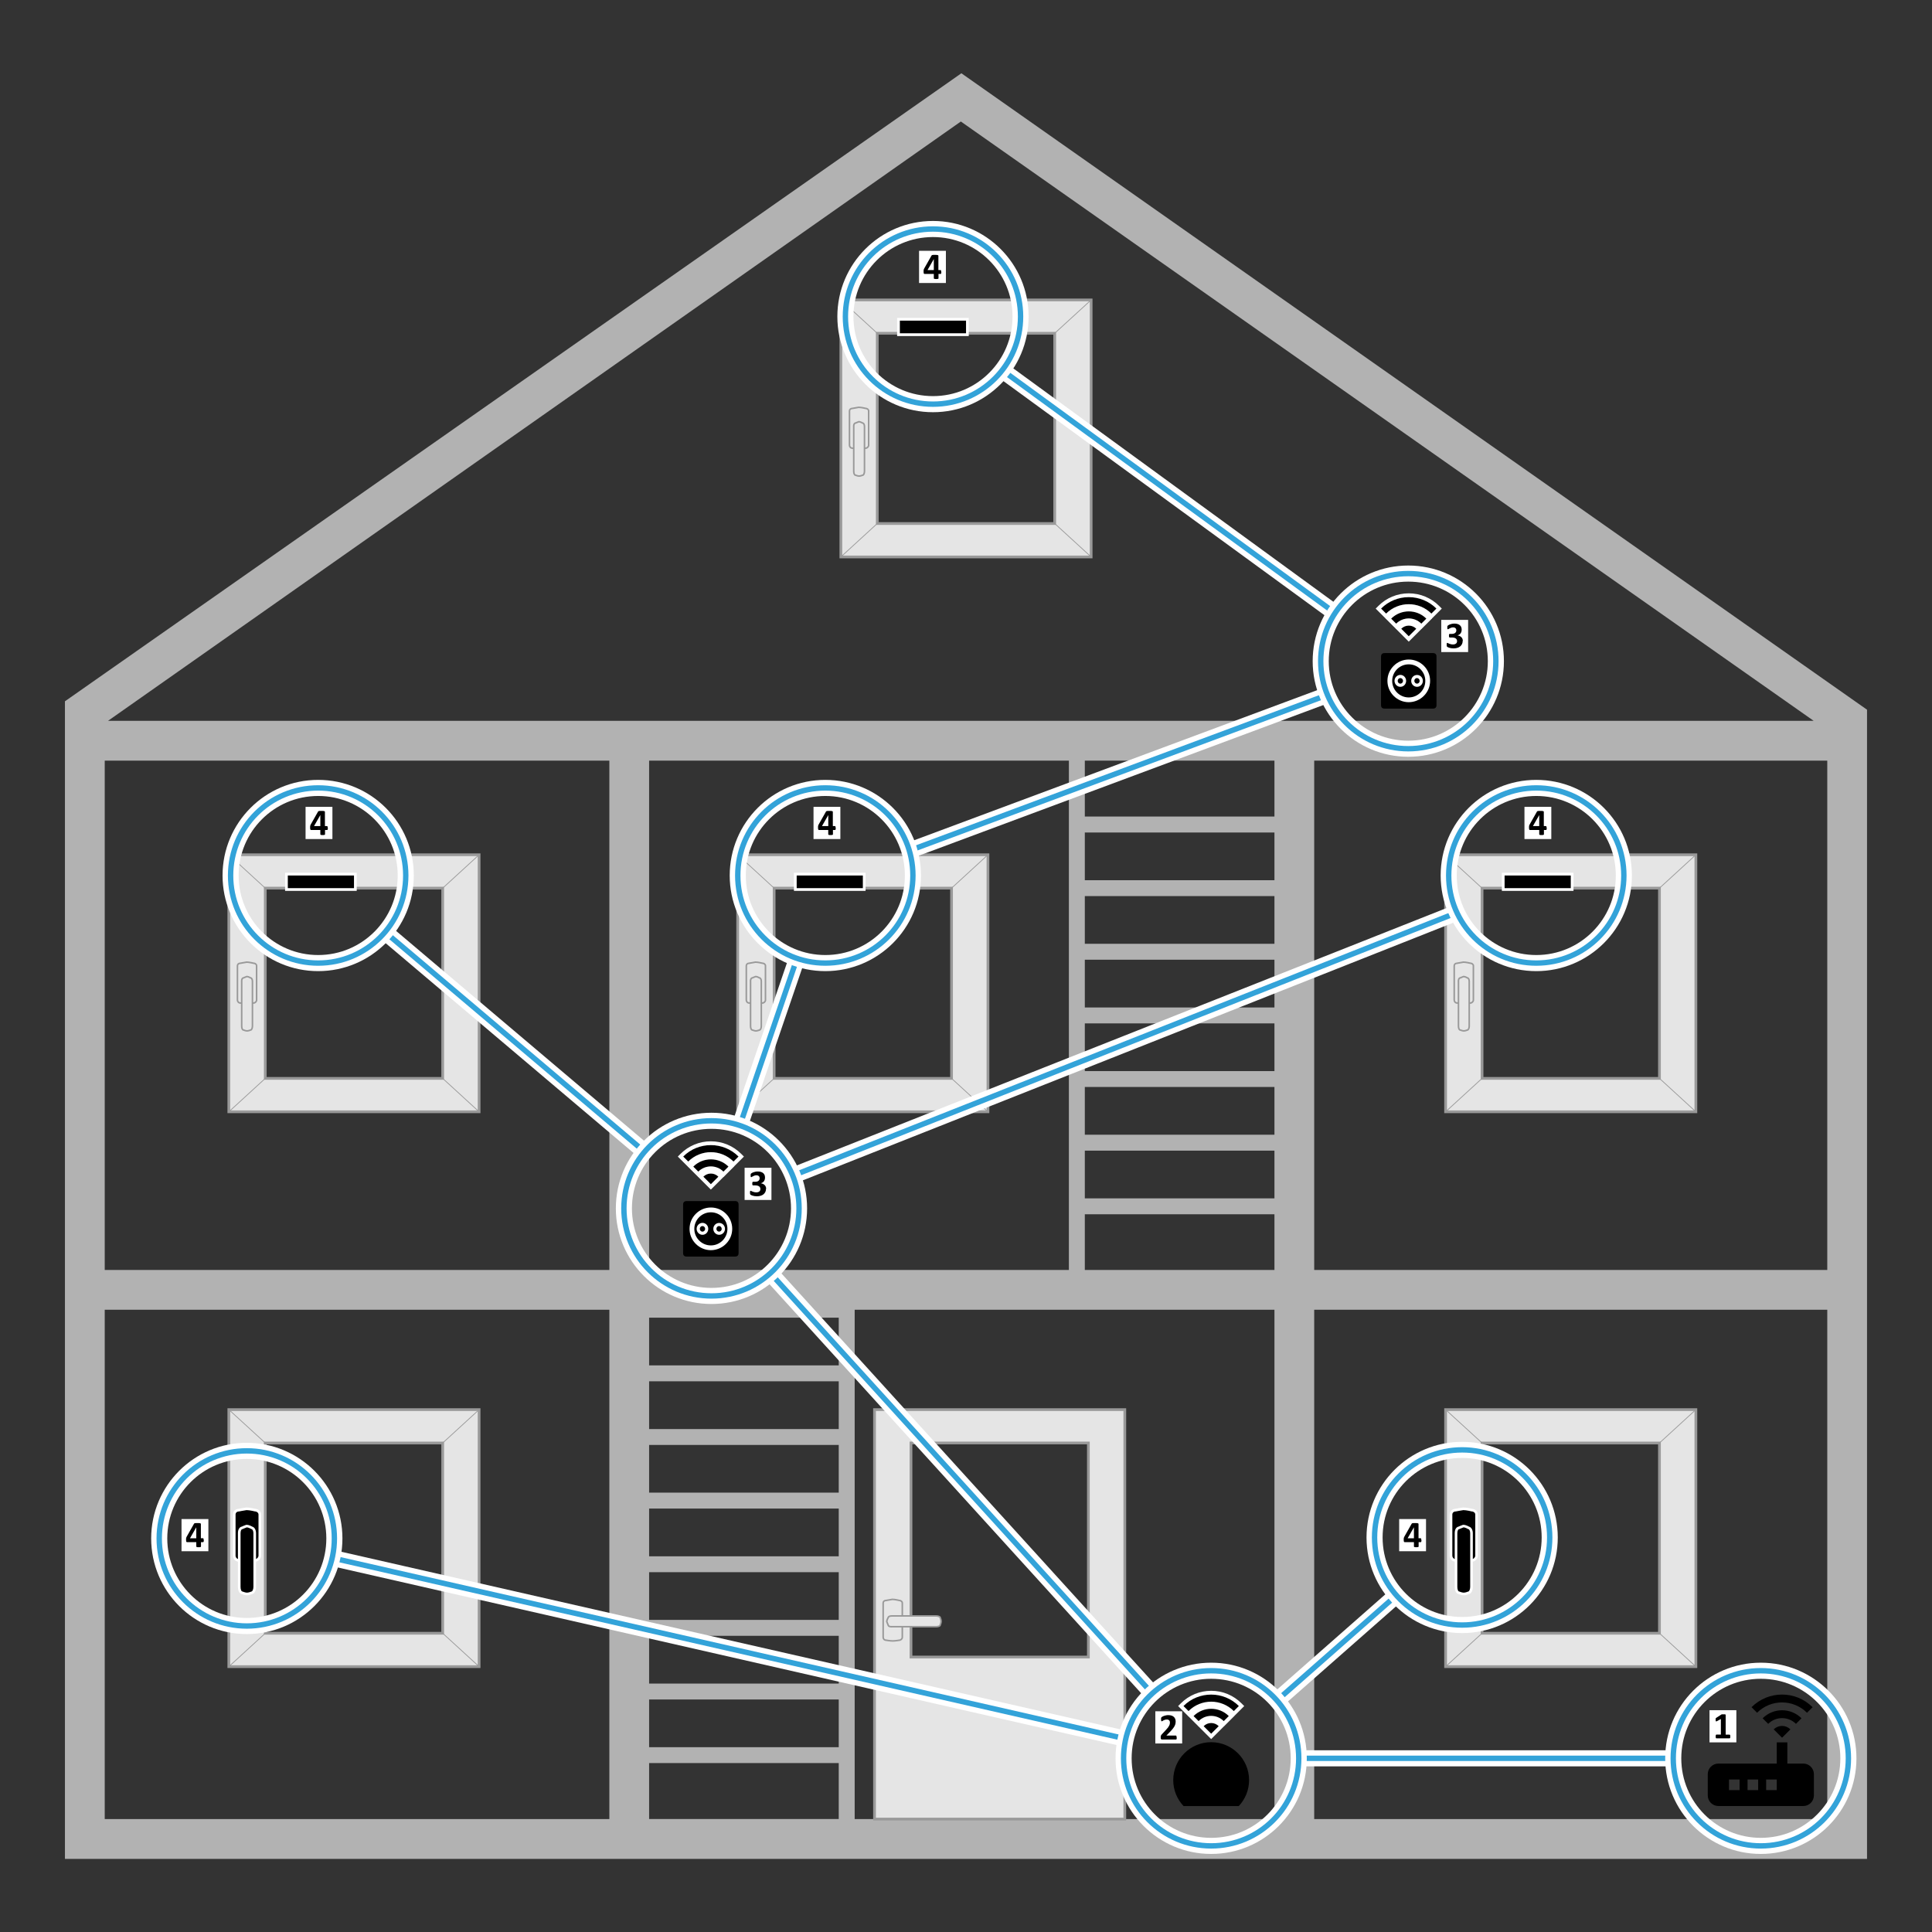 <?xml version="1.0" encoding="UTF-8"?>
<svg xmlns="http://www.w3.org/2000/svg" viewBox="0 0 510.24 510.27">
  <rect x="0" y="0" width="510.24" height="510.27" fill="#333333" stroke="none"/>
  <defs>
    <style>
      .cls-1 {
        fill: #e5e5e5;
        fill-rule: evenodd;
        stroke-width: .72px;
      }

      .cls-1, .cls-2, .cls-3 {
        stroke-miterlimit: 10;
      }

      .cls-1, .cls-4, .cls-5 {
        stroke: #999;
      }

      .cls-6 {
        fill: #fff;
      }

      .cls-2 {
        stroke: #fff;
        stroke-width: 4.25px;
      }

      .cls-2, .cls-3 {
        fill: none;
      }

      .cls-4 {
        stroke-width: .2px;
      }

      .cls-4, .cls-5 {
        fill: #e6e6e6;
        stroke-linecap: round;
        stroke-linejoin: round;
      }

      .cls-3 {
        stroke: #33a3d9;
        stroke-width: 1.42px;
      }

      .cls-5 {
        stroke-width: .41px;
      }

      .cls-7 {
        fill: #b2b2b2;
      }
    </style>
  </defs>
  <g id="Haus">
    <path class="cls-7" d="M493.09,187.44L253.9,19.35,17.15,185.21v305.72h475.93V187.44ZM17.15,490.93,160.93,480.42H27.66v-134.52h133.27v134.52ZM160.93,335.4H27.66v-134.52h133.27v134.52ZM28.53,190.37L253.76,32.09l225.23,158.28H28.53ZM282.29,335.4h-110.86v-134.52h110.86v134.52ZM171.43,480.42v-134.52h0v2.1h50.08v12.6h-50.08v4.2h50.08v12.61h-50.08v4.2h50.08v12.6h-50.08v4.2h50.08v12.61h-50.08v4.2h50.08v12.6h-50.08v4.2h50.08v12.61h-50.08v4.2h50.08v12.6h-50.08v4.2h50.08v14.77h-50.08ZM336.58,480.42h-110.86v-134.52h110.86v134.52ZM336.58,335.4h-50.08v-14.71h50.08v14.71ZM336.58,316.49h-50.08v-12.6h50.08v12.6ZM336.58,299.68h-50.08v-12.61h50.08v12.61ZM336.58,282.88h-50.08v-12.6h50.08v12.6ZM336.58,266.07h-50.08v-12.61h50.08v12.61ZM336.58,249.26h-50.08v-12.6h50.08v12.6ZM336.58,232.46h-50.08v-12.6h50.08v12.6ZM336.58,215.65h-50.08v-14.77h50.08v14.77ZM482.58,480.42h-135.5v-134.52h135.5v134.52ZM482.58,335.4h-135.5v-134.52h135.5v134.52ZM493.09,490.93"/>
  </g>
  <g id="Fenster">
    <path class="cls-1" d="M93.48,225.74h-33.05v67.88h66.1v-67.88h-33.05ZM116.91,284.8h-46.85v-50.24h46.85v50.24Z"/>
    <g>
      <path class="cls-5" d="M62.71,255.07c0-.39.29-.68.78-.68,0,0,.97-.19,1.65-.29.68,0,1.85.29,1.85.29.39,0,.78.29.78.68v9.04c0,.39-.39.78-.78.78,0,0-1.07.19-1.75.19s-1.75-.19-1.75-.19c-.49,0-.78-.39-.78-.78v-9.04h0Z"/>
      <path class="cls-5" d="M63.82,259.17c0-.51.16-.89.44-.89,0,0,.54-.25.93-.38.38,0,1.04.38,1.04.38.22,0,.44.38.44.89v11.82c0,.51-.22,1.02-.44,1.02,0,0-.6.25-.98.25s-.98-.25-.98-.25c-.27,0-.44-.51-.44-1.02v-11.82h0Z"/>
    </g>
    <line class="cls-4" x1="60.44" y1="225.74" x2="70.06" y2="234.56"/>
    <line class="cls-4" x1="126.53" y1="225.74" x2="116.91" y2="234.56"/>
    <line class="cls-4" x1="126.53" y1="293.62" x2="116.91" y2="284.8"/>
    <line class="cls-4" x1="70.06" y1="284.8" x2="60.44" y2="293.62"/>
    <path class="cls-1" d="M227.87,225.74h-33.05v67.88h66.1v-67.88h-33.05ZM251.3,284.8h-46.85v-50.24h46.85v50.24Z"/>
    <g>
      <path class="cls-5" d="M197.1,255.07c0-.39.29-.68.78-.68,0,0,.97-.19,1.65-.29.68,0,1.85.29,1.85.29.39,0,.78.29.78.68v9.04c0,.39-.39.78-.78.78,0,0-1.07.19-1.75.19s-1.75-.19-1.75-.19c-.49,0-.78-.39-.78-.78v-9.04h0Z"/>
      <path class="cls-5" d="M198.21,259.17c0-.51.16-.89.44-.89,0,0,.54-.25.93-.38.38,0,1.04.38,1.04.38.22,0,.44.38.44.89v11.82c0,.51-.22,1.02-.44,1.02,0,0-.6.25-.98.25s-.98-.25-.98-.25c-.27,0-.44-.51-.44-1.02v-11.82h0Z"/>
    </g>
    <line class="cls-4" x1="194.83" y1="225.74" x2="204.45" y2="234.56"/>
    <line class="cls-4" x1="260.92" y1="225.74" x2="251.3" y2="234.56"/>
    <line class="cls-4" x1="260.92" y1="293.62" x2="251.3" y2="284.8"/>
    <line class="cls-4" x1="204.45" y1="284.8" x2="194.83" y2="293.62"/>
    <path class="cls-1" d="M414.83,225.74h-33.05v67.88h66.1v-67.88h-33.05ZM438.26,284.8h-46.85v-50.24h46.85v50.24Z"/>
    <g>
      <path class="cls-5" d="M384.06,255.07c0-.39.29-.68.78-.68,0,0,.97-.19,1.65-.29.68,0,1.85.29,1.85.29.39,0,.78.29.78.68v9.04c0,.39-.39.78-.78.78,0,0-1.07.19-1.75.19s-1.75-.19-1.75-.19c-.49,0-.78-.39-.78-.78v-9.04h0Z"/>
      <path class="cls-5" d="M385.17,259.17c0-.51.16-.89.44-.89,0,0,.54-.25.93-.38.38,0,1.04.38,1.04.38.22,0,.44.38.44.89v11.82c0,.51-.22,1.02-.44,1.02,0,0-.6.25-.98.25s-.98-.25-.98-.25c-.27,0-.44-.51-.44-1.02v-11.82h0Z"/>
    </g>
    <line class="cls-4" x1="381.78" y1="225.74" x2="391.41" y2="234.56"/>
    <line class="cls-4" x1="447.88" y1="225.74" x2="438.26" y2="234.56"/>
    <line class="cls-4" x1="447.88" y1="293.62" x2="438.26" y2="284.8"/>
    <line class="cls-4" x1="391.41" y1="284.8" x2="381.78" y2="293.62"/>
    <path class="cls-1" d="M414.83,372.28h-33.05v67.88h66.1v-67.88h-33.05ZM438.26,431.34h-46.85v-50.24h46.85v50.24Z"/>
    <g>
      <g>
        <path d="M386.59,412.35c-.84,0-2.11-.23-2.16-.24h0c-.73,0-1.21-.65-1.21-1.27v-10.85c0-.68.53-1.16,1.28-1.16,0,0,1.13-.23,1.94-.35h.01c.9,0,2.28.34,2.34.36h.02c.53,0,1.18.46,1.18,1.15v10.85c0,.66-.62,1.28-1.28,1.28,0,0-1.26.23-2.1.23Z"/>
        <path class="cls-6" d="M386.47,398.82c.82,0,2.22.35,2.22.35.46,0,.93.35.93.82v10.85c0,.47-.47.93-.93.93,0,0-1.28.23-2.1.23s-2.1-.23-2.1-.23c-.58,0-.93-.47-.93-.93v-10.85c0-.47.35-.82.93-.82,0,0,1.17-.23,1.98-.35M386.47,398.13s-.07,0-.1,0c-.73.1-1.71.29-1.96.34-.9.03-1.55.66-1.55,1.51v10.85c0,.78.58,1.59,1.56,1.62.27.05,1.39.23,2.17.23s1.91-.19,2.17-.23c.82-.04,1.55-.8,1.55-1.62v-10.85c0-.79-.69-1.46-1.53-1.5-.31-.07-1.52-.35-2.31-.35h0Z"/>
      </g>
      <g>
        <path d="M386.59,420.96c-.45,0-1.06-.23-1.26-.31-.54-.07-.79-.82-.79-1.56v-14.19c0-.81.3-1.35.78-1.41.17-.08.69-.31,1.09-.44.04-.01.07-.02.11-.02.47,0,1.13.35,1.35.47.43.08.76.67.76,1.4v14.19c0,.6-.25,1.48-.78,1.56-.19.08-.81.31-1.26.31Z"/>
        <path class="cls-6" d="M386.52,403.38c.46,0,1.24.46,1.24.46.26,0,.52.46.52,1.07v14.19c0,.61-.26,1.22-.52,1.22,0,0-.72.3-1.18.3s-1.18-.3-1.18-.3c-.33,0-.52-.61-.52-1.22v-14.19c0-.61.2-1.07.52-1.07,0,0,.65-.3,1.11-.46M386.52,402.69c-.07,0-.15.01-.22.04-.38.13-.87.34-1.08.44-.51.1-1.03.59-1.03,1.74v14.19c0,1.05.41,1.78,1.04,1.9.26.1.86.32,1.35.32s1.11-.22,1.36-.32c.67-.14,1.03-1.04,1.03-1.89v-14.19c0-.89-.41-1.58-.98-1.73-.31-.17-.96-.49-1.48-.49h0Z"/>
      </g>
    </g>
    <line class="cls-4" x1="381.78" y1="372.28" x2="391.41" y2="381.09"/>
    <line class="cls-4" x1="447.88" y1="372.28" x2="438.26" y2="381.09"/>
    <line class="cls-4" x1="447.88" y1="440.15" x2="438.26" y2="431.34"/>
    <line class="cls-4" x1="391.41" y1="431.34" x2="381.78" y2="440.15"/>
    <path class="cls-1" d="M264.01,372.28h-33.05v108.14h66.1v-108.14h-33.05ZM287.44,437.62h-46.85v-56.53h46.85v56.53Z"/>
    <g>
      <path class="cls-5" d="M233.24,423.36c0-.39.29-.68.78-.68,0,0,.97-.19,1.65-.29.68,0,1.85.29,1.85.29.39,0,.78.29.78.68v9.04c0,.39-.39.78-.78.78,0,0-1.07.19-1.75.19s-1.75-.19-1.75-.19c-.49,0-.78-.39-.78-.78v-9.04h0Z"/>
      <path class="cls-5" d="M235.46,429.62c-.51,0-.89-.16-.89-.44,0,0-.25-.54-.38-.93,0-.38.38-1.04.38-1.04,0-.22.38-.44.89-.44h11.82c.51,0,1.02.22,1.02.44,0,0,.25.6.25.98s-.25.98-.25.98c0,.27-.51.44-1.02.44h-11.82Z"/>
    </g>
    <path class="cls-1" d="M93.48,372.28h-33.05v67.88h66.1v-67.88h-33.05ZM116.91,431.34h-46.85v-50.24h46.85v50.24Z"/>
    <g>
      <g>
        <path d="M65.24,412.35c-.84,0-2.11-.23-2.16-.24h0c-.73,0-1.21-.65-1.21-1.27v-10.85c0-.68.52-1.16,1.28-1.16,0,0,1.14-.23,1.94-.35h.01c.9,0,2.28.34,2.34.36h.02c.53,0,1.18.46,1.18,1.15v10.85c0,.66-.62,1.28-1.28,1.28,0,0-1.26.23-2.1.23Z"/>
        <path class="cls-6" d="M65.12,398.82c.82,0,2.22.35,2.22.35.46,0,.93.35.93.82v10.85c0,.47-.47.93-.93.93,0,0-1.28.23-2.1.23s-2.1-.23-2.1-.23c-.58,0-.93-.47-.93-.93v-10.85c0-.47.35-.82.93-.82,0,0,1.17-.23,1.98-.35M65.12,398.13s-.07,0-.1,0c-.73.1-1.71.29-1.96.34-.9.03-1.55.66-1.55,1.51v10.85c0,.78.58,1.59,1.56,1.62.27.05,1.39.23,2.17.23s1.91-.19,2.17-.23c.82-.04,1.55-.8,1.55-1.62v-10.85c0-.79-.69-1.46-1.53-1.5-.31-.07-1.52-.35-2.31-.35h0Z"/>
      </g>
      <g>
        <path d="M65.24,420.96c-.45,0-1.06-.23-1.26-.31-.54-.07-.79-.82-.79-1.56v-14.19c0-.81.3-1.35.78-1.41.17-.08.69-.31,1.09-.44.04-.01.07-.02.11-.02.47,0,1.13.35,1.35.47.43.08.76.67.76,1.4v14.19c0,.6-.25,1.48-.78,1.56-.19.08-.81.31-1.26.31Z"/>
        <path class="cls-6" d="M65.17,403.38c.46,0,1.24.46,1.24.46.26,0,.52.46.52,1.07v14.19c0,.61-.26,1.22-.52,1.22,0,0-.72.3-1.18.3s-1.18-.3-1.18-.3c-.33,0-.52-.61-.52-1.22v-14.19c0-.61.2-1.07.52-1.07,0,0,.65-.3,1.11-.46M65.17,402.69c-.07,0-.15.01-.22.04-.38.13-.87.34-1.08.44-.51.1-1.03.59-1.03,1.74v14.19c0,1.05.41,1.78,1.04,1.9.26.1.86.32,1.35.32s1.11-.22,1.36-.32c.67-.14,1.03-1.04,1.03-1.89v-14.19c0-.89-.41-1.58-.98-1.73-.31-.17-.96-.49-1.48-.49h0Z"/>
      </g>
    </g>
    <line class="cls-4" x1="60.44" y1="372.28" x2="70.06" y2="381.09"/>
    <line class="cls-4" x1="126.53" y1="372.28" x2="116.91" y2="381.09"/>
    <line class="cls-4" x1="126.53" y1="440.15" x2="116.91" y2="431.34"/>
    <line class="cls-4" x1="70.06" y1="431.34" x2="60.44" y2="440.15"/>
    <path class="cls-1" d="M255.12,79.21h-33.05v67.88h66.1v-67.88h-33.05ZM278.54,138.26h-46.85v-50.24h46.85v50.24Z"/>
    <g>
      <path class="cls-5" d="M224.35,108.54c0-.39.29-.68.78-.68,0,0,.97-.19,1.65-.29.68,0,1.85.29,1.85.29.39,0,.78.29.78.68v9.04c0,.39-.39.78-.78.78,0,0-1.07.19-1.75.19s-1.75-.19-1.75-.19c-.49,0-.78-.39-.78-.78v-9.04h0Z"/>
      <path class="cls-5" d="M225.46,112.64c0-.51.16-.89.44-.89,0,0,.54-.25.93-.38.38,0,1.04.38,1.04.38.22,0,.44.38.44.89v11.82c0,.51-.22,1.02-.44,1.02,0,0-.6.25-.98.25s-.98-.25-.98-.25c-.27,0-.44-.51-.44-1.02v-11.82h0Z"/>
    </g>
    <line class="cls-4" x1="222.07" y1="79.21" x2="231.69" y2="88.02"/>
    <line class="cls-4" x1="288.17" y1="79.21" x2="278.54" y2="88.02"/>
    <line class="cls-4" x1="288.17" y1="147.08" x2="278.54" y2="138.26"/>
    <line class="cls-4" x1="231.69" y1="138.26" x2="222.07" y2="147.08"/>
    <g id="Router">
      <path d="M464.05,452.34l-1.47-1.47c4.46-4.45,11.67-4.45,16.12,0l-1.47,1.47c-3.64-3.64-9.55-3.64-13.19,0ZM470.64,458.93l2.2-2.2c-1.21-1.22-3.18-1.22-4.4,0l2.2,2.2ZM475.77,453.8c-2.83-2.83-7.42-2.83-10.26,0l1.47,1.47c2.02-2.02,5.31-2.02,7.33,0l1.47-1.47ZM479.05,468.56v5.61c0,1.55-1.26,2.8-2.8,2.8h-22.43c-1.55,0-2.8-1.26-2.8-2.8v-5.61c0-1.55,1.26-2.8,2.8-2.8h15.42v-5.61h2.8v5.61h4.21c1.55,0,2.8,1.26,2.8,2.8ZM459.43,469.97h-2.8v2.8h2.8v-2.8ZM464.33,469.97h-2.8v2.8h2.8v-2.8ZM469.24,469.97h-2.8v2.8h2.8v-2.8Z"/>
    </g>
  </g>
  <g id="Smart_Home" data-name="Smart Home">
    <g>
      <rect x="75.65" y="230.85" width="18.2" height="4.06"/>
      <path class="cls-6" d="M93.49,231.22v3.34h-17.48v-3.34h17.48M94.21,230.49h-18.92v4.79h18.92v-4.79h0Z"/>
    </g>
    <g>
      <rect x="210.04" y="230.85" width="18.2" height="4.06"/>
      <path class="cls-6" d="M227.88,231.22v3.34h-17.48v-3.34h17.48M228.6,230.49h-18.92v4.79h18.92v-4.79h0Z"/>
    </g>
    <g>
      <rect x="397" y="230.85" width="18.2" height="4.06"/>
      <path class="cls-6" d="M414.84,231.22v3.34h-17.48v-3.34h17.48M415.56,230.49h-18.92v4.79h18.92v-4.79h0Z"/>
    </g>
    <g>
      <rect x="237.28" y="84.32" width="18.2" height="4.06"/>
      <path class="cls-6" d="M255.13,84.68v3.34h-17.48v-3.34h17.48M255.85,83.96h-18.92v4.79h18.92v-4.79h0Z"/>
    </g>
    <g>
      <g>
        <g>
          <path d="M325.49,452.24c-1.5-1.5-3.5-2.33-5.63-2.33s-4.12.83-5.63,2.33l-.35.35-2.04-2.04.35-.35c2.05-2.04,4.77-3.17,7.67-3.17s5.62,1.13,7.66,3.17l.35.35-2.04,2.04-.35-.35Z"/>
          <path class="cls-6" d="M319.87,447.54c2.65,0,5.29,1.01,7.31,3.02l-1.33,1.33c-1.65-1.65-3.82-2.48-5.98-2.48s-4.33.83-5.98,2.48l-1.33-1.33c2.02-2.02,4.67-3.02,7.31-3.02M319.87,446.54c-3.03,0-5.88,1.18-8.02,3.32l-.71.71.71.71,1.33,1.33.71.71.71-.71c1.41-1.41,3.28-2.18,5.27-2.18s3.86.78,5.27,2.18l.71.71.71-.71,1.33-1.33.71-.71-.71-.71c-2.14-2.14-4.99-3.32-8.01-3.32h0Z"/>
        </g>
        <g>
          <path d="M317.17,455.88l.35-.35c.63-.63,1.46-.97,2.35-.97s1.72.35,2.35.97l.35.35-2.7,2.7-2.7-2.7Z"/>
          <path class="cls-6" d="M319.87,455.05c.72,0,1.44.28,1.99.83l-1.99,1.99-1.99-1.99c.55-.55,1.27-.83,2-.83M319.87,454.05c-1.02,0-1.98.4-2.7,1.12l-.71.71.71.71,1.99,1.99.71.71.71-.71,1.99-1.99.7-.7-.7-.71c-.72-.72-1.68-1.12-2.7-1.12h0Z"/>
        </g>
        <g>
          <path d="M322.83,454.9c-.79-.79-1.85-1.23-2.97-1.23s-2.18.44-2.97,1.23l-.35.35-2.04-2.04.35-.35c1.34-1.33,3.12-2.07,5.01-2.07s3.67.74,5,2.07l.35.35-2.04,2.04-.35-.35Z"/>
          <path class="cls-6" d="M319.87,451.29c1.68,0,3.37.64,4.65,1.92l-1.33,1.33c-.92-.92-2.12-1.38-3.32-1.38s-2.41.46-3.32,1.38l-1.33-1.33c1.29-1.28,2.97-1.92,4.65-1.92M319.87,450.29c-2.02,0-3.93.79-5.36,2.22l-.71.71.71.71,1.33,1.33.71.71.71-.71c.7-.7,1.63-1.08,2.62-1.08s1.92.38,2.62,1.08l.71.71.71-.71,1.33-1.33.71-.71-.71-.71c-1.43-1.43-3.33-2.22-5.36-2.22h0Z"/>
        </g>
      </g>
      <path d="M319.87,460.11c-5.53,0-10.02,4.48-10.02,10.02,0,2.65,1.04,5.06,2.72,6.85h14.59c1.68-1.79,2.72-4.2,2.72-6.85,0-5.53-4.48-10.02-10.02-10.02Z"/>
    </g>
    <g>
      <g>
        <g>
          <path d="M366.07,162.06l-1.33-1.33c4.04-4.03,10.58-4.03,14.62,0l-1.33,1.33c-3.3-3.3-8.66-3.3-11.96,0Z"/>
          <path class="cls-6" d="M372.05,157.7c2.65,0,5.29,1.01,7.31,3.02l-1.33,1.33c-1.65-1.65-3.82-2.48-5.98-2.48s-4.33.83-5.98,2.48l-1.33-1.33c2.02-2.02,4.67-3.02,7.31-3.02M372.05,156.7c-3.03,0-5.88,1.18-8.02,3.32l-.71.71.71.71,1.33,1.33.71.71.71-.71c1.41-1.41,3.28-2.18,5.27-2.18s3.86.78,5.27,2.18l.71.71.71-.71,1.33-1.33.71-.71-.71-.71c-2.14-2.14-4.99-3.32-8.01-3.32h0Z"/>
        </g>
        <g>
          <path d="M372.05,168.04l1.99-1.99c-1.1-1.1-2.88-1.1-3.99,0l1.99,1.99Z"/>
          <path class="cls-6" d="M372.05,165.22c.72,0,1.44.28,1.99.83l-1.99,1.99-1.99-1.99c.55-.55,1.27-.83,2-.83M372.05,164.22c-1.02,0-1.98.4-2.7,1.12l-.71.71.71.71,1.99,1.99.71.71.71-.71,1.99-1.99.7-.7-.7-.71c-.72-.72-1.68-1.12-2.7-1.12h0Z"/>
        </g>
        <g>
          <path d="M376.7,163.39c-2.56-2.56-6.73-2.56-9.3,0l1.33,1.33c1.83-1.83,4.81-1.83,6.64,0l1.33-1.33Z"/>
          <path class="cls-6" d="M372.05,161.46c1.68,0,3.37.64,4.65,1.92l-1.33,1.33c-.92-.92-2.12-1.38-3.32-1.38s-2.41.46-3.32,1.38l-1.33-1.33c1.29-1.28,2.97-1.92,4.65-1.92M372.05,160.46c-2.02,0-3.93.79-5.36,2.22l-.71.71.71.71,1.33,1.33.71.71.71-.71c.7-.7,1.63-1.08,2.62-1.08s1.92.38,2.62,1.08l.71.71.71-.71,1.33-1.33.71-.71-.71-.71c-1.43-1.43-3.33-2.22-5.36-2.22h0Z"/>
        </g>
      </g>
      <g>
        <path d="M379.38,179.82c0,2.13,0,4.26,0,6.38,0,.62-.31.94-.93.94-4.26,0-8.52,0-12.79,0-.62,0-.93-.31-.93-.94,0-4.26,0-8.52,0-12.79,0-.61.32-.93.92-.93,4.27,0,8.54,0,12.81,0,.61,0,.92.32.92.93,0,2.13,0,4.27,0,6.4Z"/>
        <path d="M372.05,185.71c-1.73,0-3.46,0-5.19,0-.51,0-.7-.18-.7-.69,0-3.47,0-6.94,0-10.41,0-.49.19-.68.69-.68,3.47,0,6.94,0,10.41,0,.5,0,.69.19.69.68,0,3.48,0,6.95,0,10.43,0,.48-.19.67-.68.67-1.74,0-3.48,0-5.21,0Z"/>
        <g>
          <path class="cls-6" d="M372.06,184.6c-2.63,0-4.79-2.15-4.79-4.78,0-2.63,2.16-4.79,4.78-4.79,2.62,0,4.78,2.15,4.78,4.77,0,2.63-2.15,4.79-4.77,4.8Z"/>
          <g>
            <path class="cls-6" d="M372.05,184.74c-1.31,0-2.54-.51-3.47-1.44-.94-.93-1.45-2.17-1.45-3.48,0-1.31.51-2.54,1.45-3.48.93-.93,2.17-1.45,3.47-1.45h0c2.71,0,4.92,2.2,4.92,4.91,0,1.31-.51,2.55-1.44,3.48-.93.94-2.17,1.45-3.47,1.46h0ZM372.06,184.46v.14s0-.14,0-.14c1.23,0,2.4-.49,3.27-1.37.88-.88,1.36-2.05,1.36-3.28,0-2.55-2.09-4.63-4.64-4.63h0c-1.23,0-2.39.49-3.27,1.37-.88.88-1.37,2.05-1.36,3.28,0,1.23.49,2.4,1.37,3.28.88.88,2.04,1.36,3.27,1.36h0Z"/>
            <path class="cls-6" d="M372.06,185.45h-.01c-1.49,0-2.9-.59-3.97-1.65-1.07-1.07-1.66-2.48-1.66-3.98,0-1.5.59-2.91,1.66-3.98,1.07-1.07,2.48-1.66,3.98-1.66,3.1,0,5.63,2.52,5.63,5.62,0,1.5-.58,2.91-1.65,3.98-1.07,1.07-2.48,1.66-3.98,1.67ZM372.05,175.89c-1.04,0-2.03.41-2.77,1.16-.75.75-1.16,1.73-1.16,2.78,0,1.04.41,2.03,1.16,2.77.75.74,1.73,1.15,2.77,1.15h0c1.04,0,2.03-.42,2.77-1.16.75-.75,1.15-1.74,1.15-2.78,0-2.16-1.77-3.92-3.93-3.92Z"/>
          </g>
        </g>
        <path d="M372.04,184.19c-2.41,0-4.37-1.98-4.36-4.38,0-2.41,1.98-4.37,4.38-4.36,2.41,0,4.37,1.98,4.36,4.38,0,2.41-1.98,4.37-4.38,4.36Z"/>
        <g>
          <path class="cls-6" d="M370.94,179.82c0,.64-.5,1.15-1.11,1.15-.61,0-1.11-.53-1.11-1.15,0-.63.51-1.15,1.12-1.15.61,0,1.11.51,1.11,1.15Z"/>
          <g>
            <path class="cls-6" d="M369.83,181.11h0c-.68,0-1.26-.59-1.26-1.29,0-.34.13-.66.37-.91.24-.25.55-.38.88-.38h0c.69,0,1.25.58,1.25,1.29,0,.34-.13.67-.36.91-.24.24-.55.38-.88.38ZM369.83,178.81c-.25,0-.5.11-.68.3-.19.19-.29.44-.29.71,0,.55.44,1.01.97,1.01h0c.26,0,.5-.1.68-.29.18-.19.28-.44.28-.71,0-.56-.43-1.01-.96-1.01h0Z"/>
            <path class="cls-6" d="M369.83,181.39h0c-.41,0-.79-.17-1.09-.47-.29-.3-.45-.69-.45-1.11,0-.41.16-.81.45-1.1.29-.3.68-.47,1.09-.47.85,0,1.53.71,1.53,1.58,0,.42-.16.81-.44,1.11-.29.3-.68.46-1.09.46ZM369.83,178.81v.28c-.18,0-.35.08-.48.21-.13.14-.21.32-.21.51,0,.39.31.72.69.72.18,0,.35-.07.48-.21.13-.14.2-.32.2-.52,0-.4-.3-.72-.68-.72v-.28Z"/>
          </g>
        </g>
        <g>
          <path class="cls-6" d="M373.12,179.81c0-.63.5-1.15,1.11-1.15.61,0,1.11.53,1.11,1.15,0,.63-.51,1.15-1.12,1.15-.61,0-1.11-.52-1.11-1.15Z"/>
          <g>
            <path class="cls-6" d="M374.23,181.11h0c-.69,0-1.25-.58-1.25-1.29,0-.34.13-.66.37-.91.24-.24.55-.38.89-.38h0c.33,0,.65.14.89.38.24.25.37.57.37.91,0,.71-.57,1.29-1.26,1.29ZM373.12,179.81h.14c0,.56.43,1.01.97,1.01h0c.53,0,.97-.46.97-1,0-.26-.1-.52-.29-.71-.19-.19-.43-.3-.68-.3h0c-.26,0-.5.1-.68.29-.19.19-.29.44-.29.71h-.14Z"/>
            <path class="cls-6" d="M374.23,181.39h0c-.41,0-.8-.17-1.09-.47-.29-.3-.45-.69-.44-1.11,0-.42.16-.81.45-1.1.59-.6,1.6-.6,2.18,0,.29.3.45.69.45,1.11,0,.87-.69,1.57-1.54,1.57ZM373.54,179.81c0,.4.31.73.68.73.37,0,.69-.33.69-.72,0-.19-.07-.37-.21-.51-.26-.27-.7-.27-.96,0-.13.14-.21.32-.21.51Z"/>
          </g>
        </g>
        <path d="M369.13,179.81c0-.41.31-.73.7-.73.39,0,.7.33.71.73,0,.41-.32.75-.72.74-.39,0-.69-.33-.69-.74Z"/>
        <path d="M374.93,179.82c0,.41-.31.73-.7.73-.39,0-.7-.33-.71-.73,0-.41.32-.75.71-.74.39,0,.69.33.69.74Z"/>
      </g>
    </g>
    <g>
      <g>
        <g>
          <path d="M181.76,306.77l-1.33-1.33c4.04-4.03,10.58-4.03,14.62,0l-1.33,1.33c-3.3-3.3-8.66-3.3-11.96,0Z"/>
          <path class="cls-6" d="M187.74,302.42c2.65,0,5.29,1.01,7.31,3.02l-1.33,1.33c-1.65-1.65-3.82-2.48-5.98-2.48s-4.33.83-5.98,2.48l-1.33-1.33c2.02-2.02,4.67-3.02,7.31-3.02M187.74,301.42c-3.03,0-5.88,1.18-8.02,3.32l-.71.71.71.71,1.33,1.33.71.71.71-.71c1.41-1.41,3.28-2.18,5.27-2.18s3.86.78,5.27,2.18l.71.71.71-.71,1.33-1.33.71-.71-.71-.71c-2.14-2.14-4.99-3.32-8.01-3.32h0Z"/>
        </g>
        <g>
          <path d="M187.74,312.75l1.99-1.99c-1.1-1.1-2.88-1.1-3.99,0l1.99,1.99Z"/>
          <path class="cls-6" d="M187.74,309.93c.72,0,1.44.28,1.99.83l-1.99,1.99-1.99-1.99c.55-.55,1.27-.83,2-.83M187.74,308.93c-1.02,0-1.98.4-2.7,1.12l-.71.71.71.71,1.99,1.99.71.71.71-.71,1.99-1.99.7-.7-.7-.71c-.72-.72-1.68-1.12-2.7-1.12h0Z"/>
        </g>
        <g>
          <path d="M192.39,308.1c-2.56-2.56-6.73-2.56-9.3,0l1.33,1.33c1.83-1.83,4.81-1.83,6.64,0l1.33-1.33Z"/>
          <path class="cls-6" d="M187.74,306.18c1.68,0,3.37.64,4.65,1.92l-1.33,1.33c-.92-.92-2.12-1.38-3.32-1.38s-2.41.46-3.32,1.38l-1.33-1.33c1.29-1.28,2.97-1.92,4.65-1.92M187.74,305.18c-2.02,0-3.93.79-5.36,2.22l-.71.71.71.71,1.33,1.33.71.71.71-.71c.7-.7,1.63-1.08,2.62-1.08s1.92.38,2.62,1.08l.71.71.71-.71,1.33-1.33.71-.71-.71-.71c-1.43-1.43-3.33-2.22-5.36-2.22h0Z"/>
        </g>
      </g>
      <g>
        <path d="M195.06,324.54c0,2.13,0,4.26,0,6.38,0,.62-.31.94-.93.94-4.26,0-8.52,0-12.79,0-.62,0-.93-.31-.93-.94,0-4.26,0-8.52,0-12.79,0-.61.32-.93.92-.93,4.27,0,8.54,0,12.81,0,.61,0,.92.32.92.93,0,2.13,0,4.27,0,6.4Z"/>
        <path d="M187.74,330.42c-1.73,0-3.46,0-5.19,0-.51,0-.7-.18-.7-.69,0-3.47,0-6.94,0-10.41,0-.49.19-.68.69-.68,3.47,0,6.94,0,10.41,0,.5,0,.69.19.69.68,0,3.48,0,6.95,0,10.43,0,.48-.19.67-.68.67-1.74,0-3.48,0-5.21,0Z"/>
        <g>
          <path class="cls-6" d="M187.75,329.32c-2.63,0-4.79-2.15-4.79-4.78,0-2.63,2.16-4.79,4.78-4.79,2.62,0,4.78,2.15,4.78,4.77,0,2.63-2.15,4.79-4.77,4.8Z"/>
          <g>
            <path class="cls-6" d="M187.74,329.46c-1.31,0-2.54-.51-3.47-1.44-.94-.93-1.45-2.17-1.45-3.48,0-1.31.51-2.54,1.45-3.48.93-.93,2.17-1.45,3.47-1.45h0c2.71,0,4.92,2.2,4.92,4.91,0,1.31-.51,2.55-1.44,3.48-.93.94-2.17,1.45-3.47,1.46h0ZM187.75,329.17v.14s0-.14,0-.14c1.23,0,2.4-.49,3.27-1.37.88-.88,1.36-2.05,1.36-3.28,0-2.55-2.09-4.63-4.64-4.63h0c-1.23,0-2.39.49-3.27,1.37-.88.88-1.37,2.05-1.36,3.28,0,1.23.49,2.4,1.37,3.28.88.88,2.04,1.36,3.27,1.36h0Z"/>
            <path class="cls-6" d="M187.75,330.17h-.01c-1.49,0-2.9-.59-3.97-1.65-1.07-1.07-1.66-2.48-1.66-3.98,0-1.5.59-2.91,1.66-3.98,1.07-1.07,2.48-1.66,3.98-1.66,3.1,0,5.63,2.52,5.63,5.62,0,1.5-.58,2.91-1.65,3.98-1.07,1.07-2.48,1.66-3.98,1.67ZM187.74,320.6c-1.04,0-2.03.41-2.77,1.16-.75.75-1.16,1.73-1.16,2.78,0,1.04.41,2.03,1.16,2.77.75.74,1.73,1.15,2.77,1.15h0c1.04,0,2.03-.42,2.77-1.16.75-.75,1.15-1.74,1.15-2.78,0-2.16-1.77-3.92-3.93-3.92Z"/>
          </g>
        </g>
        <path d="M187.73,328.91c-2.41,0-4.37-1.98-4.36-4.38,0-2.41,1.98-4.37,4.38-4.36,2.41,0,4.37,1.98,4.36,4.38,0,2.41-1.98,4.37-4.38,4.36Z"/>
        <g>
          <path class="cls-6" d="M186.63,324.53c0,.64-.5,1.15-1.11,1.15-.61,0-1.11-.53-1.11-1.15,0-.63.51-1.15,1.12-1.15.61,0,1.11.51,1.11,1.15Z"/>
          <g>
            <path class="cls-6" d="M185.52,325.82h0c-.68,0-1.26-.59-1.26-1.29,0-.34.13-.66.37-.91.24-.25.55-.38.88-.38h0c.69,0,1.25.58,1.25,1.29,0,.34-.13.67-.36.91-.24.24-.55.38-.88.38ZM185.52,323.53c-.25,0-.5.11-.68.3-.19.19-.29.44-.29.71,0,.55.44,1.01.97,1.01h0c.26,0,.5-.1.68-.29.18-.19.28-.44.28-.71,0-.56-.43-1.01-.96-1.01h0Z"/>
            <path class="cls-6" d="M185.52,326.11h0c-.41,0-.79-.17-1.09-.47-.29-.3-.45-.69-.45-1.11,0-.41.16-.81.45-1.1.29-.3.68-.47,1.09-.47.85,0,1.53.71,1.53,1.58,0,.42-.16.81-.44,1.11-.29.3-.68.46-1.09.46ZM185.52,323.53v.28c-.18,0-.35.08-.48.21-.13.14-.21.32-.21.51,0,.39.31.72.69.72.18,0,.35-.07.48-.21.13-.14.2-.32.2-.52,0-.4-.3-.72-.68-.72v-.28Z"/>
          </g>
        </g>
        <g>
          <path class="cls-6" d="M188.8,324.53c0-.63.5-1.15,1.11-1.15.61,0,1.11.53,1.11,1.15,0,.63-.51,1.15-1.12,1.15-.61,0-1.11-.52-1.11-1.15Z"/>
          <g>
            <path class="cls-6" d="M189.92,325.82h0c-.69,0-1.25-.58-1.25-1.29,0-.34.13-.66.37-.91.24-.24.55-.38.89-.38h0c.33,0,.65.14.89.38.24.25.37.57.37.91,0,.71-.57,1.29-1.26,1.29ZM188.8,324.53h.14c0,.56.43,1.01.97,1.01h0c.53,0,.97-.46.97-1,0-.26-.1-.52-.29-.71-.19-.19-.43-.3-.68-.3h0c-.26,0-.5.1-.68.29-.19.19-.29.44-.29.71h-.14Z"/>
            <path class="cls-6" d="M189.92,326.11h0c-.41,0-.8-.17-1.09-.47-.29-.3-.45-.69-.44-1.11,0-.42.16-.81.45-1.1.59-.6,1.6-.6,2.18,0,.29.3.45.69.45,1.11,0,.87-.69,1.57-1.54,1.57ZM189.23,324.53c0,.4.31.73.68.73.37,0,.69-.33.69-.72,0-.19-.07-.37-.21-.51-.26-.27-.7-.27-.96,0-.13.14-.21.32-.21.51Z"/>
          </g>
        </g>
        <path d="M184.82,324.53c0-.41.31-.73.7-.73.39,0,.7.33.71.73,0,.41-.32.75-.72.74-.39,0-.69-.33-.69-.74Z"/>
        <path d="M190.61,324.54c0,.41-.31.73-.7.73-.39,0-.7-.33-.71-.73,0-.41.32-.75.71-.74.39,0,.69.33.69.74Z"/>
      </g>
    </g>
  </g>
  <g id="Verbindung">
    <g>
      <line class="cls-2" x1="351.51" y1="161.1" x2="264.73" y2="97.82"/>
      <line class="cls-3" x1="351.51" y1="161.1" x2="264.73" y2="97.82"/>
    </g>
    <g>
      <line class="cls-2" x1="368.79" y1="421.32" x2="337.23" y2="449.09"/>
      <line class="cls-3" x1="368.79" y1="421.32" x2="337.23" y2="449.09"/>
    </g>
    <g>
      <line class="cls-2" x1="297.31" y1="459.23" x2="87.73" y2="411.45"/>
      <line class="cls-3" x1="297.31" y1="459.23" x2="87.73" y2="411.45"/>
    </g>
    <g>
      <line class="cls-2" x1="170.25" y1="304.19" x2="101.68" y2="246.16"/>
      <line class="cls-3" x1="170.25" y1="304.19" x2="101.68" y2="246.16"/>
    </g>
    <g>
      <circle class="cls-2" cx="246.4" cy="83.61" r="23.13"/>
      <circle class="cls-3" cx="246.4" cy="83.61" r="23.13"/>
    </g>
    <g>
      <line class="cls-2" x1="240.86" y1="224.39" x2="350.76" y2="183.46"/>
      <line class="cls-3" x1="240.86" y1="224.39" x2="350.76" y2="183.46"/>
    </g>
    <g>
      <line class="cls-2" x1="195.39" y1="297.24" x2="210.49" y2="253.1"/>
      <line class="cls-3" x1="195.39" y1="297.24" x2="210.49" y2="253.1"/>
    </g>
    <g>
      <line class="cls-2" x1="209.36" y1="310.5" x2="385.62" y2="240.68"/>
      <line class="cls-3" x1="209.36" y1="310.5" x2="385.62" y2="240.68"/>
    </g>
    <g>
      <line class="cls-2" x1="304.31" y1="447.25" x2="203.45" y2="336.25"/>
      <line class="cls-3" x1="304.31" y1="447.25" x2="203.45" y2="336.25"/>
    </g>
    <g>
      <line class="cls-2" x1="343" y1="464.37" x2="441.9" y2="464.37"/>
      <line class="cls-3" x1="343" y1="464.37" x2="441.9" y2="464.37"/>
    </g>
    <g>
      <circle class="cls-2" cx="84.03" cy="231.22" r="23.13"/>
      <circle class="cls-3" cx="84.03" cy="231.22" r="23.13"/>
    </g>
    <g>
      <circle class="cls-2" cx="217.97" cy="231.22" r="23.13"/>
      <circle class="cls-3" cx="217.97" cy="231.22" r="23.13"/>
    </g>
    <g>
      <circle class="cls-2" cx="405.73" cy="231.22" r="23.13"/>
      <circle class="cls-3" cx="405.73" cy="231.22" r="23.13"/>
    </g>
    <g>
      <circle class="cls-2" cx="386.15" cy="406.04" r="23.13"/>
      <circle class="cls-3" cx="386.15" cy="406.04" r="23.13"/>
    </g>
    <g>
      <circle class="cls-2" cx="65.18" cy="406.3" r="23.13"/>
      <circle class="cls-3" cx="65.18" cy="406.3" r="23.13"/>
    </g>
    <g>
      <circle class="cls-2" cx="319.87" cy="464.37" r="23.13"/>
      <circle class="cls-3" cx="319.87" cy="464.37" r="23.13"/>
    </g>
    <g>
      <circle class="cls-2" cx="465.03" cy="464.37" r="23.13"/>
      <circle class="cls-3" cx="465.03" cy="464.37" r="23.13"/>
    </g>
    <g>
      <circle class="cls-2" cx="187.9" cy="319.13" r="23.13"/>
      <circle class="cls-3" cx="187.9" cy="319.13" r="23.13"/>
    </g>
    <g>
      <circle class="cls-2" cx="371.93" cy="174.61" r="23.13"/>
      <circle class="cls-3" cx="371.93" cy="174.61" r="23.13"/>
    </g>
  </g>
  <g id="Pos._Nr." data-name="Pos. Nr.">
    <g>
      <rect class="cls-6" x="451.48" y="451.66" width="7.09" height="8.5"/>
      <path d="M456.97,458.61c0,.09,0,.17-.01.23,0,.06-.02.11-.04.15-.02.04-.04.06-.06.08s-.05.02-.08.02h-3.49s-.05,0-.07-.02-.04-.04-.06-.08c-.02-.04-.03-.09-.04-.15,0-.06-.01-.14-.01-.23s0-.17.01-.24c0-.06.02-.12.04-.15s.04-.07.06-.09c.02-.02.05-.03.08-.03h1.18v-4.11l-1.02.56c-.07.04-.14.06-.18.07-.05,0-.08,0-.11-.03-.03-.03-.05-.08-.06-.14s-.01-.16-.01-.29c0-.08,0-.14,0-.19,0-.05.01-.09.02-.13s.03-.07.05-.09.05-.05.09-.07l1.36-.88s.04-.02.06-.03c.02,0,.06-.02.1-.02.04,0,.09,0,.15,0,.06,0,.15,0,.25,0,.12,0,.22,0,.3,0,.08,0,.13.01.17.03.04.01.06.03.08.05s.02.04.02.07v5.22h1.03s.06,0,.08.03c.02.02.05.05.06.09s.03.09.04.15c0,.06.01.14.01.24Z"/>
    </g>
    <g>
      <rect class="cls-6" x="305.12" y="451.95" width="7.09" height="8.5"/>
      <path d="M310.78,458.89c0,.09,0,.17-.01.24,0,.07-.02.12-.04.16s-.04.07-.06.09c-.03.02-.06.03-.09.03h-3.63c-.07,0-.13,0-.19-.02s-.09-.04-.13-.08c-.03-.04-.06-.09-.07-.16s-.02-.16-.02-.28c0-.11,0-.2.01-.28,0-.08.03-.15.05-.21.03-.06.06-.12.1-.18.04-.06.09-.12.16-.19l1.09-1.17c.22-.23.39-.44.53-.62.13-.19.24-.36.31-.51.07-.15.13-.3.15-.43s.04-.25.04-.37c0-.11-.02-.21-.05-.31-.03-.1-.08-.18-.15-.25s-.15-.13-.25-.17c-.1-.04-.22-.06-.36-.06-.19,0-.36.02-.51.07s-.28.1-.39.16c-.11.06-.21.12-.28.17-.07.05-.13.08-.18.08-.03,0-.05,0-.08-.03s-.04-.05-.05-.1-.02-.11-.03-.18c0-.08-.01-.17-.01-.28,0-.08,0-.14,0-.19,0-.05.01-.09.02-.13,0-.04.02-.07.04-.1.02-.03.04-.06.09-.1s.12-.09.22-.15c.11-.06.24-.12.4-.18.16-.06.34-.1.53-.14s.39-.06.6-.06c.33,0,.62.04.86.12.25.08.45.2.61.35.16.15.28.32.36.53.08.2.12.42.12.66,0,.21-.02.41-.06.61s-.12.41-.24.64c-.12.23-.3.48-.52.76-.22.28-.52.6-.89.97l-.74.76h2.49s.06,0,.09.03.05.05.07.09c.02.04.03.09.04.16,0,.07.01.15.01.24Z"/>
    </g>
    <g>
      <rect class="cls-6" x="196.65" y="308.41" width="7.09" height="8.5"/>
      <path d="M202.3,313.97c0,.32-.06.6-.18.84s-.29.45-.5.62-.47.29-.77.38c-.3.09-.63.13-.98.13-.21,0-.42-.02-.61-.05-.19-.03-.36-.07-.5-.12s-.26-.09-.36-.14-.16-.09-.19-.11-.05-.06-.07-.09-.03-.07-.04-.12c-.01-.04-.02-.1-.02-.17,0-.07,0-.15,0-.24,0-.16.01-.26.04-.33.03-.06.06-.09.12-.09.03,0,.09.02.17.07.08.04.18.09.31.14.12.05.27.1.43.14.17.04.35.07.57.07.18,0,.34-.02.47-.06s.25-.1.35-.18c.1-.08.17-.17.21-.28.05-.11.07-.23.07-.36,0-.15-.03-.28-.09-.4s-.14-.22-.25-.3c-.11-.08-.25-.15-.42-.19s-.37-.07-.6-.07h-.55s-.08,0-.11-.02c-.03-.01-.05-.03-.07-.07s-.03-.09-.04-.15c0-.06-.01-.15-.01-.25,0-.09,0-.17.01-.23,0-.06.02-.11.04-.14s.04-.06.07-.07.06-.02.1-.02h.55c.19,0,.36-.02.5-.07.15-.04.27-.11.37-.19s.17-.18.23-.3c.05-.12.08-.24.08-.38,0-.11-.02-.21-.05-.3-.04-.1-.09-.18-.16-.25-.07-.07-.16-.12-.27-.17-.11-.04-.24-.06-.39-.06-.17,0-.33.03-.48.08-.15.05-.28.11-.4.17-.12.06-.22.12-.3.17s-.14.08-.18.08c-.03,0-.05,0-.07-.02-.02-.01-.04-.03-.05-.07s-.02-.08-.03-.14,0-.14,0-.24c0-.08,0-.15,0-.2,0-.05,0-.1.02-.13s.02-.07.04-.09.04-.05.07-.08c.03-.03.1-.08.2-.14s.23-.12.38-.18.33-.11.53-.15c.2-.04.42-.06.65-.06.31,0,.58.04.81.11s.43.17.6.31c.16.14.28.3.37.5.08.2.12.42.12.67,0,.19-.02.37-.07.54s-.12.31-.21.44-.21.24-.35.33-.31.16-.49.21h0c.22.04.42.1.6.18.18.09.32.19.45.32s.22.28.28.44c.06.17.1.34.1.53Z"/>
    </g>
    <g>
      <rect class="cls-6" x="380.64" y="163.71" width="7.09" height="8.5"/>
      <path d="M386.29,169.27c0,.32-.06.6-.18.84s-.29.45-.5.62-.47.29-.77.38c-.3.09-.63.13-.98.13-.21,0-.42-.02-.61-.05-.19-.03-.36-.07-.5-.12s-.26-.09-.36-.14-.16-.09-.19-.11-.05-.06-.07-.09-.03-.07-.04-.12c-.01-.04-.02-.1-.02-.17,0-.07,0-.15,0-.24,0-.16.01-.26.04-.33.03-.06.06-.09.12-.09.03,0,.09.02.17.07.08.04.18.09.31.14.12.05.27.1.43.14.17.04.35.07.57.07.18,0,.34-.02.47-.06s.25-.1.35-.18c.1-.08.17-.17.21-.28.05-.11.07-.23.07-.36,0-.15-.03-.28-.09-.4s-.14-.22-.25-.3c-.11-.08-.25-.15-.42-.19s-.37-.07-.6-.07h-.55s-.08,0-.11-.02c-.03-.01-.05-.03-.07-.07s-.03-.09-.04-.15c0-.06-.01-.15-.01-.25,0-.09,0-.17.01-.23,0-.06.02-.11.04-.14s.04-.06.07-.07.06-.02.1-.02h.55c.19,0,.36-.02.5-.07.15-.04.27-.11.37-.19s.17-.18.23-.3c.05-.12.08-.24.08-.38,0-.11-.02-.21-.05-.3-.04-.1-.09-.18-.16-.25-.07-.07-.16-.12-.27-.17-.11-.04-.24-.06-.39-.06-.17,0-.33.03-.48.08-.15.05-.28.11-.4.17-.12.06-.22.12-.3.17s-.14.08-.18.08c-.03,0-.05,0-.07-.02-.02-.01-.04-.03-.05-.07s-.02-.08-.03-.14,0-.14,0-.24c0-.08,0-.15,0-.2,0-.05,0-.1.02-.13s.02-.07.04-.09.04-.05.07-.08c.03-.03.1-.08.2-.14s.23-.12.38-.18.33-.11.53-.15c.2-.04.42-.06.65-.06.31,0,.58.04.81.11s.43.17.6.31c.16.14.28.3.37.5.08.2.12.42.12.67,0,.19-.02.37-.07.54s-.12.31-.21.44-.21.24-.35.33-.31.16-.49.21h0c.22.04.42.1.6.18.18.09.32.19.45.32s.22.28.28.44c.06.17.1.34.1.53Z"/>
    </g>
    <g>
      <rect class="cls-6" x="80.7" y="213.09" width="7.09" height="8.5"/>
      <path d="M86.59,218.69c0,.17-.02.29-.05.38-.03.09-.08.13-.14.13h-.56v1.14s0,.06-.03.09c-.02.02-.05.04-.1.06s-.11.03-.19.04c-.08,0-.18.01-.3.01-.12,0-.22,0-.3-.01-.08,0-.14-.02-.19-.04s-.08-.04-.1-.06c-.02-.03-.03-.05-.03-.09v-1.14h-2.42s-.09,0-.12-.02c-.04-.01-.07-.04-.09-.08-.02-.04-.04-.1-.05-.18-.01-.08-.02-.18-.02-.3,0-.1,0-.19,0-.27,0-.08.01-.15.02-.21s.03-.12.05-.18.05-.11.08-.18l1.96-3.46s.04-.05.08-.08c.04-.02.09-.04.16-.05.07-.01.16-.02.27-.03s.24,0,.39,0c.17,0,.31,0,.42.01.12,0,.21.02.28.04.07.02.12.04.15.07s.05.06.05.09v3.8h.56c.05,0,.1.04.13.12.04.08.06.21.06.4ZM84.6,215.26h0l-1.67,2.91h1.67v-2.91Z"/>
    </g>
    <g>
      <rect class="cls-6" x="242.72" y="66.24" width="7.09" height="8.5"/>
      <path d="M248.61,71.84c0,.17-.02.29-.05.38-.03.09-.08.13-.14.13h-.56v1.14s0,.06-.03.09c-.02.02-.05.04-.1.06s-.11.03-.19.04c-.08,0-.18.01-.3.01-.12,0-.22,0-.3-.01-.08,0-.14-.02-.19-.04s-.08-.04-.1-.06c-.02-.03-.03-.05-.03-.09v-1.14h-2.42s-.09,0-.12-.02c-.04-.01-.07-.04-.09-.08-.02-.04-.04-.1-.05-.18-.01-.08-.02-.18-.02-.3,0-.1,0-.19,0-.27,0-.08.01-.15.02-.21s.03-.12.05-.18.05-.11.08-.18l1.96-3.46s.04-.05.08-.08c.04-.02.09-.04.16-.05.07-.01.16-.02.27-.03s.24,0,.39,0c.17,0,.31,0,.42.01.12,0,.21.02.28.04.07.02.12.04.15.07s.05.06.05.09v3.8h.56c.05,0,.1.04.13.12.04.08.06.21.06.4ZM246.62,68.42h0l-1.67,2.91h1.67v-2.91Z"/>
    </g>
    <g>
      <rect class="cls-6" x="214.85" y="213.09" width="7.09" height="8.5"/>
      <path d="M220.73,218.69c0,.17-.02.29-.05.38-.03.09-.08.13-.14.13h-.56v1.14s0,.06-.03.09c-.02.02-.05.04-.1.06s-.11.03-.19.04c-.08,0-.18.01-.3.01-.12,0-.22,0-.3-.01-.08,0-.14-.02-.19-.04s-.08-.04-.1-.06c-.02-.03-.03-.05-.03-.09v-1.14h-2.42s-.09,0-.12-.02c-.04-.01-.07-.04-.09-.08-.02-.04-.04-.1-.05-.18-.01-.08-.02-.18-.02-.3,0-.1,0-.19,0-.27,0-.08.01-.15.02-.21s.03-.12.05-.18.05-.11.08-.18l1.96-3.46s.04-.05.08-.08c.04-.02.09-.04.16-.05.07-.01.16-.02.27-.03s.24,0,.39,0c.17,0,.31,0,.42.01.12,0,.21.02.28.04.07.02.12.04.15.07s.05.06.05.09v3.8h.56c.05,0,.1.04.13.12.04.08.06.21.06.4ZM218.75,215.26h0l-1.67,2.91h1.67v-2.91Z"/>
    </g>
    <g>
      <rect class="cls-6" x="402.61" y="213.09" width="7.09" height="8.5"/>
      <path d="M408.5,218.69c0,.17-.02.29-.05.38-.03.09-.08.13-.14.13h-.56v1.14s0,.06-.03.09c-.02.02-.05.04-.1.06s-.11.03-.19.04c-.08,0-.18.01-.3.01-.12,0-.22,0-.3-.01-.08,0-.14-.02-.19-.04s-.08-.04-.1-.06c-.02-.03-.03-.05-.03-.09v-1.14h-2.42s-.09,0-.12-.02c-.04-.01-.07-.04-.09-.08-.02-.04-.04-.1-.05-.18-.01-.08-.02-.18-.02-.3,0-.1,0-.19,0-.27,0-.08.01-.15.02-.21s.03-.12.05-.18.05-.11.08-.18l1.96-3.46s.04-.05.08-.08c.04-.02.09-.04.16-.05.07-.01.16-.02.27-.03s.24,0,.39,0c.17,0,.31,0,.42.01.12,0,.21.02.28.04.07.02.12.04.15.07s.05.06.05.09v3.8h.56c.05,0,.1.04.13.12.04.08.06.21.06.4ZM406.51,215.26h0l-1.67,2.91h1.67v-2.91Z"/>
    </g>
    <g>
      <rect class="cls-6" x="47.94" y="401.18" width="7.09" height="8.5"/>
      <path d="M53.83,406.77c0,.17-.02.29-.05.38-.03.09-.08.13-.14.13h-.56v1.14s0,.06-.03.09c-.02.02-.05.04-.1.06s-.11.03-.19.04c-.08,0-.18.01-.3.01-.12,0-.22,0-.3-.01-.08,0-.14-.02-.19-.04s-.08-.04-.1-.06c-.02-.03-.03-.05-.03-.09v-1.14h-2.42s-.09,0-.12-.02c-.04-.01-.07-.04-.09-.08-.02-.04-.04-.1-.05-.18-.01-.08-.02-.18-.02-.3,0-.1,0-.19,0-.27,0-.08.01-.15.02-.21s.03-.12.05-.18.05-.11.08-.18l1.96-3.46s.04-.05.08-.08c.04-.02.09-.04.16-.05.07-.01.16-.02.27-.03s.24,0,.39,0c.17,0,.31,0,.42.01.12,0,.21.02.28.04.07.02.12.04.15.07s.05.06.05.09v3.8h.56c.05,0,.1.04.13.12.04.08.06.21.06.4ZM51.84,403.35h0l-1.67,2.91h1.67v-2.91Z"/>
    </g>
    <g>
      <rect class="cls-6" x="369.52" y="401.18" width="7.09" height="8.5"/>
      <path d="M375.41,406.77c0,.17-.02.29-.05.38-.03.09-.08.13-.14.13h-.56v1.14s0,.06-.03.09c-.02.02-.05.04-.1.06s-.11.03-.19.04c-.08,0-.18.01-.3.01-.12,0-.22,0-.3-.01-.08,0-.14-.02-.19-.04s-.08-.04-.1-.06c-.02-.03-.03-.05-.03-.09v-1.14h-2.42s-.09,0-.12-.02c-.04-.01-.07-.04-.09-.08-.02-.04-.04-.1-.05-.18-.01-.08-.02-.18-.02-.3,0-.1,0-.19,0-.27,0-.08.01-.15.02-.21s.03-.12.05-.18.05-.11.08-.18l1.96-3.46s.04-.05.08-.08c.04-.02.09-.04.16-.05.07-.01.16-.02.27-.03s.24,0,.39,0c.17,0,.31,0,.42.01.12,0,.21.02.28.04.07.02.12.04.15.07s.05.06.05.09v3.8h.56c.05,0,.1.04.13.12.04.08.06.21.06.4ZM373.42,403.35h0l-1.67,2.91h1.67v-2.91Z"/>
    </g>
  </g>
</svg>